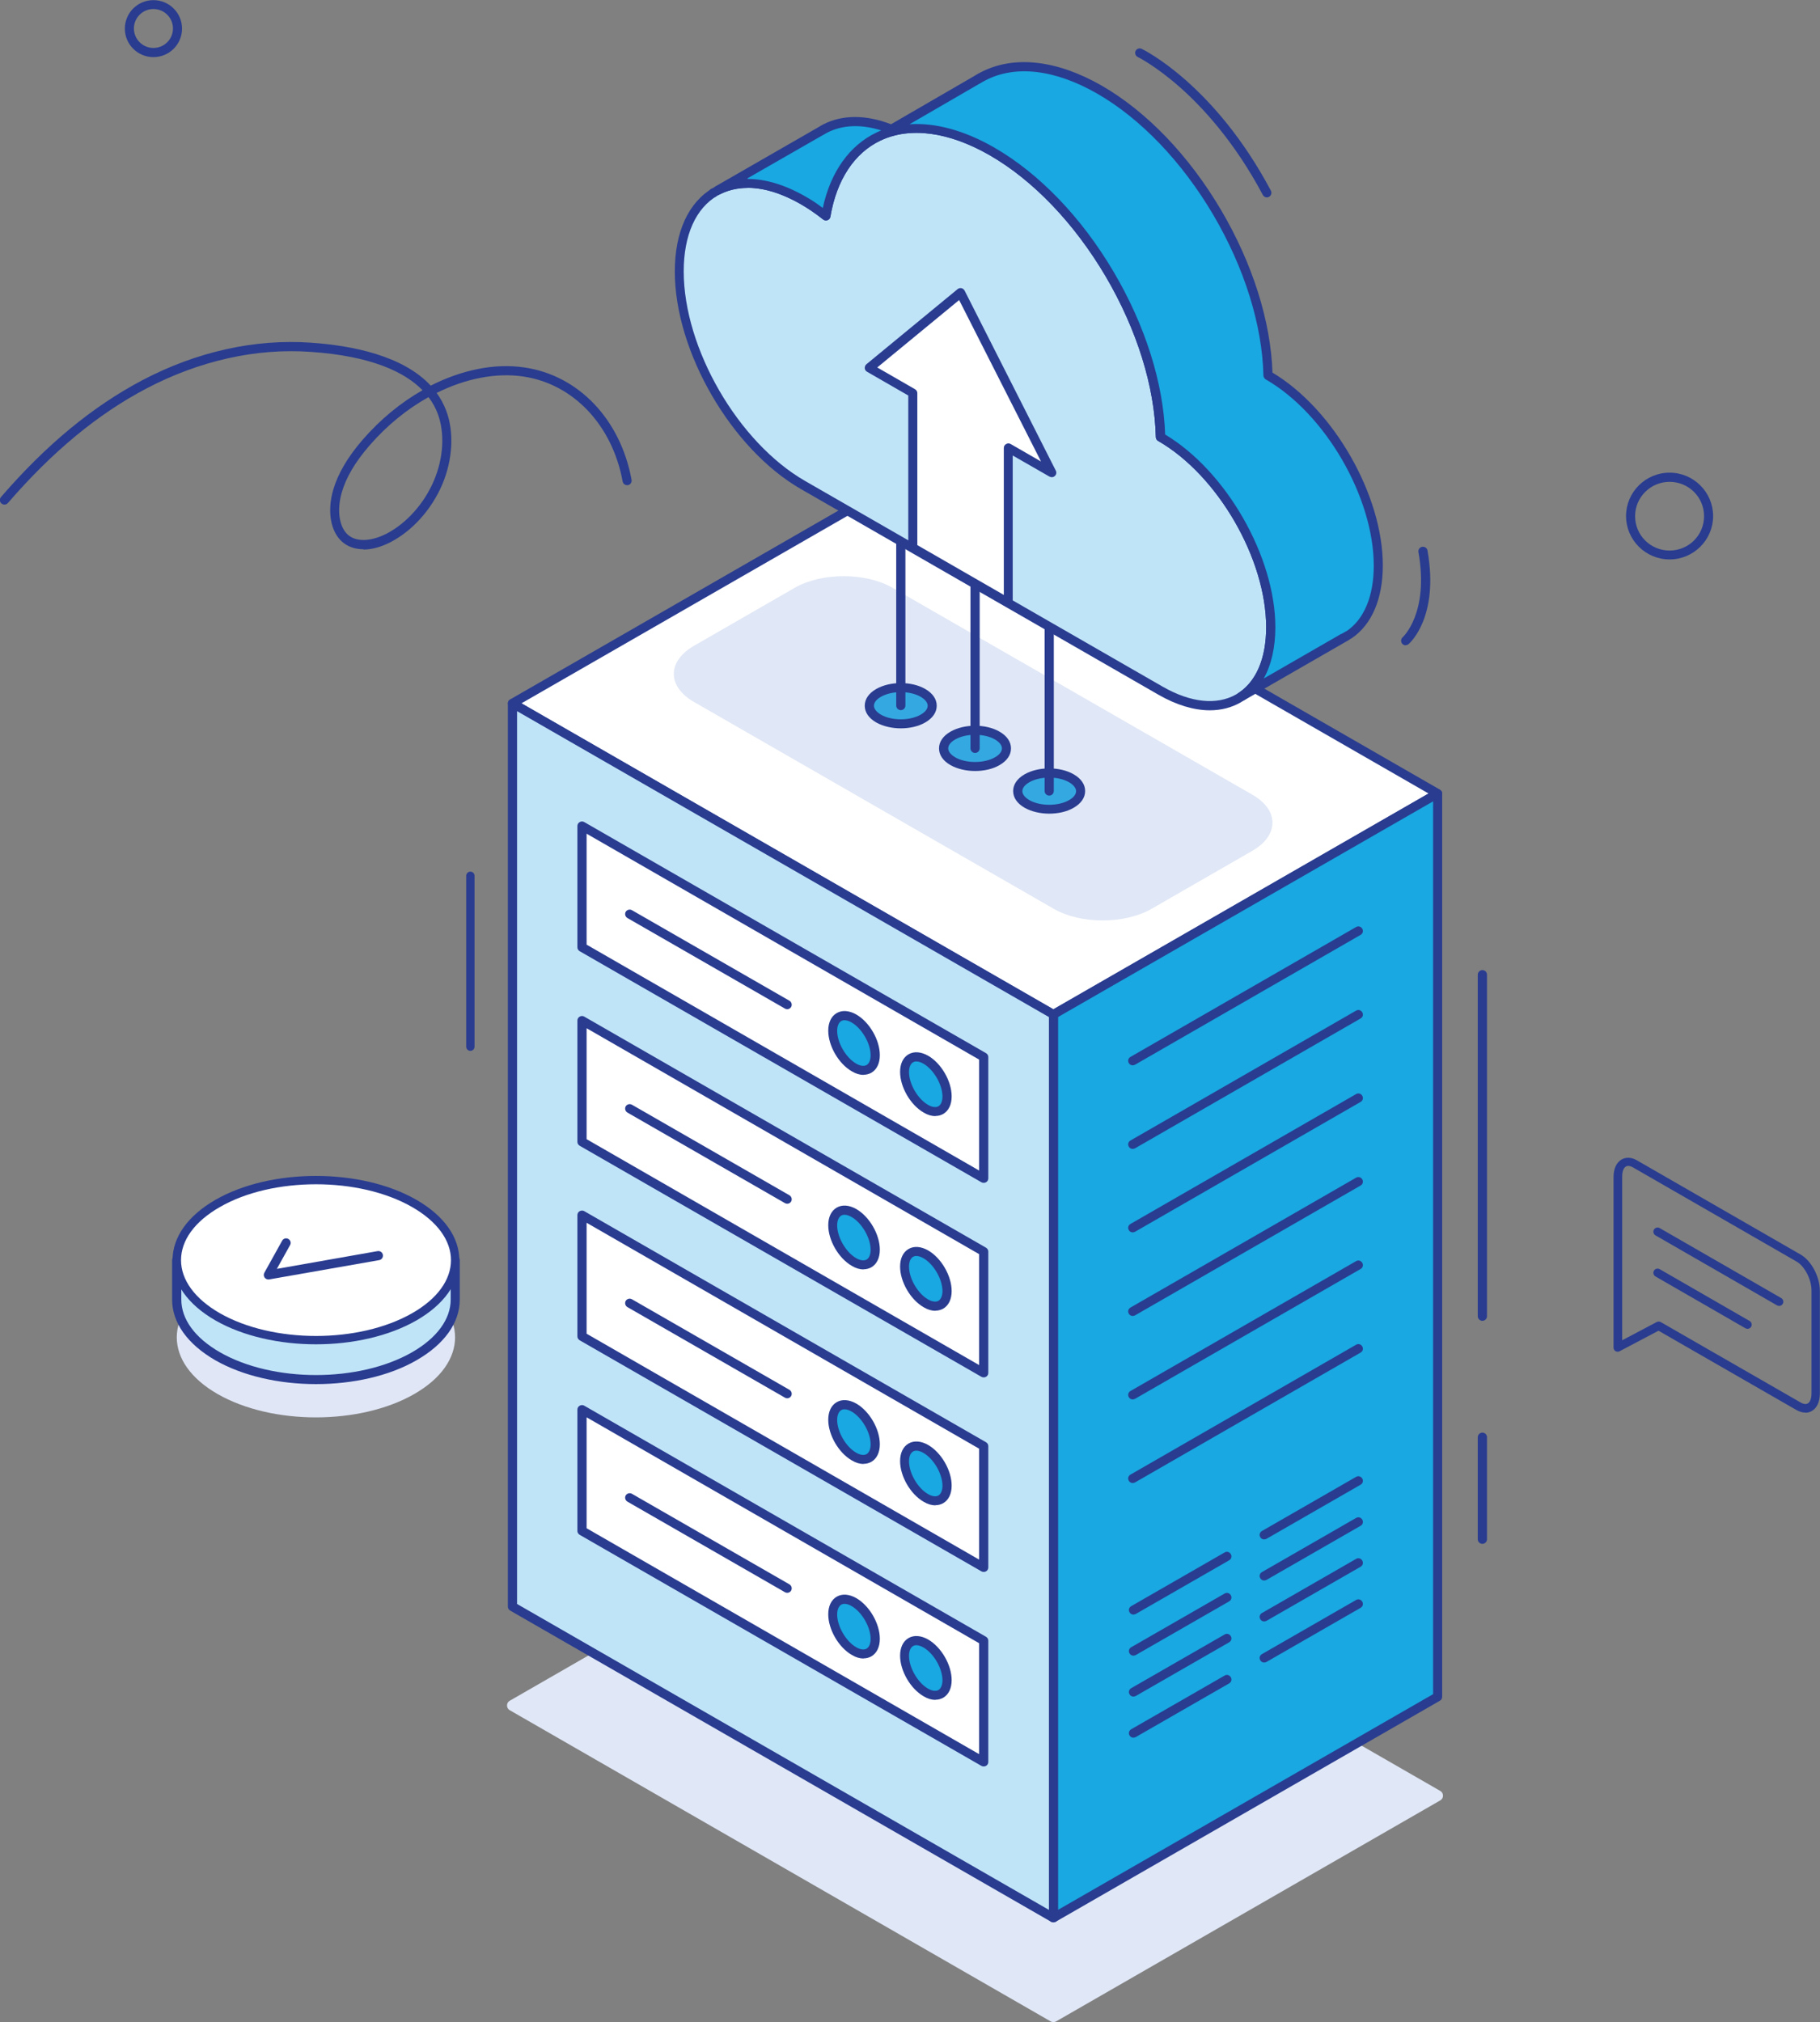 <svg width="451" height="501" viewBox="0 0 451 501" fill="none" xmlns="http://www.w3.org/2000/svg">
<rect x="0" y="0" width="451" height="501" fill="#808080" stroke="none"/>
<path d="M38.022 14.151C34.106 14.151 30.938 10.995 30.938 7.093C30.938 3.192 34.106 0.036 38.022 0.036C41.939 0.036 45.107 3.192 45.107 7.093C45.107 10.995 41.939 14.151 38.022 14.151ZM38.022 2.234C35.352 2.234 33.181 4.398 33.181 7.058C33.181 9.718 35.352 11.881 38.022 11.881C40.693 11.881 42.864 9.718 42.864 7.058C42.864 4.398 40.693 2.234 38.022 2.234Z" fill="#293C90"/>
<path d="M413.725 138.603C407.78 138.603 402.938 133.78 402.938 127.857C402.938 121.934 407.78 117.11 413.725 117.11C419.671 117.11 424.512 121.934 424.512 127.857C424.512 133.78 419.671 138.603 413.725 138.603ZM413.725 119.38C409.026 119.38 405.181 123.175 405.181 127.892C405.181 132.609 408.99 136.404 413.725 136.404C418.46 136.404 422.27 132.609 422.27 127.892C422.27 123.175 418.46 119.38 413.725 119.38Z" fill="#293C90"/>
<g style="mix-blend-mode:multiply">
<path d="M102.675 345.373C89.217 353.105 67.358 353.105 53.901 345.373C40.443 337.641 40.443 325.051 53.901 317.319C67.358 309.587 89.217 309.587 102.675 317.319C116.132 325.051 116.132 337.641 102.675 345.373Z" fill="#E0E6F6"/>
</g>
<path d="M112.786 322V312.212H108.3C106.805 310.687 104.918 309.268 102.675 307.956C89.217 300.224 67.358 300.224 53.901 307.956C51.658 309.268 49.771 310.687 48.276 312.212H43.79V322C43.79 327.072 47.172 332.144 53.901 336.045C67.358 343.777 89.217 343.777 102.675 336.045C109.403 332.179 112.786 327.108 112.786 322Z" fill="#C0E4F7"/>
<path d="M78.288 342.926C69.245 342.926 60.202 340.94 53.331 337.003C46.46 333.031 42.651 327.711 42.651 322.001V312.212C42.651 311.609 43.149 311.077 43.79 311.077H47.813C49.344 309.587 51.195 308.204 53.331 306.998C67.073 299.089 89.467 299.089 103.244 306.998C105.38 308.204 107.232 309.587 108.763 311.077H112.786C113.391 311.077 113.925 311.573 113.925 312.212V322.001C113.925 327.711 110.151 333.031 103.244 337.003C96.373 340.975 87.331 342.926 78.288 342.926ZM44.929 313.311V321.965C44.929 326.859 48.311 331.47 54.47 335.017C67.607 342.571 89.004 342.571 102.141 335.017C108.3 331.47 111.682 326.824 111.682 321.965V313.311H108.335C108.051 313.311 107.73 313.205 107.517 312.992C106.057 311.502 104.241 310.155 102.141 308.949C89.004 301.394 67.607 301.394 54.47 308.949C52.37 310.155 50.554 311.538 49.094 312.992C48.881 313.205 48.596 313.311 48.276 313.311H44.929Z" fill="#293C90"/>
<path d="M102.675 326.221C89.217 333.953 67.358 333.953 53.901 326.221C40.443 318.489 40.443 305.899 53.901 298.167C67.358 290.435 89.217 290.435 102.675 298.167C116.132 305.899 116.132 318.489 102.675 326.221Z" fill="white"/>
<path d="M78.288 333.066C69.281 333.066 60.238 331.08 53.367 327.143C46.531 323.206 42.757 317.886 42.757 312.212C42.757 306.537 46.531 301.217 53.367 297.28C67.109 289.371 89.467 289.371 103.209 297.28C110.044 301.217 113.818 306.537 113.818 312.212C113.818 317.886 110.044 323.206 103.209 327.143C96.338 331.08 87.331 333.066 78.288 333.066ZM78.288 293.415C69.637 293.415 60.985 295.294 54.435 299.089C48.24 302.636 44.858 307.317 44.858 312.212C44.858 317.106 48.276 321.788 54.435 325.334C67.607 332.889 89.004 332.889 102.176 325.334C108.371 321.788 111.753 317.106 111.753 312.212C111.753 307.317 108.335 302.636 102.176 299.089C95.59 295.294 86.939 293.415 78.323 293.415H78.288Z" fill="#293C90"/>
<path d="M66.504 317C66.148 317 65.792 316.823 65.578 316.539C65.329 316.184 65.293 315.723 65.507 315.333L69.921 307.388C70.206 306.856 70.918 306.644 71.452 306.963C71.986 307.247 72.2 307.956 71.879 308.488L68.604 314.375L93.561 309.977C94.166 309.871 94.771 310.261 94.878 310.9C94.985 311.503 94.593 312.105 93.952 312.212L66.646 317C66.646 317 66.504 317 66.468 317H66.504Z" fill="#293C90"/>
<path d="M90.107 136.085C88.043 136.085 86.227 135.482 84.838 134.276C81.919 131.758 81.029 126.722 82.56 121.402C83.735 117.359 86.12 113.28 89.894 108.918C94.273 103.881 99.328 99.732 104.704 96.682C100.361 92.248 92.172 88.205 76.935 87.177C63.442 86.219 49.415 89.376 36.349 96.221C24.245 102.569 12.995 111.861 1.958 124.629C1.566 125.09 0.854 125.161 0.356 124.736C-0.107 124.346 -0.178 123.636 0.249 123.14C11.464 110.159 22.927 100.725 35.281 94.199C48.703 87.141 63.157 83.914 77.077 84.907C87.366 85.616 99.862 88.134 106.733 95.547C114.423 91.645 122.54 89.943 129.946 91.043C143.367 92.993 153.763 103.917 156.504 118.884C156.611 119.487 156.219 120.09 155.614 120.196C155.009 120.302 154.404 119.912 154.297 119.309C151.734 105.3 142.05 95.086 129.625 93.277C122.825 92.284 115.313 93.809 108.193 97.356C109.154 98.668 109.937 100.087 110.543 101.683C112.572 106.967 112.216 113.848 109.581 120.054C106.947 126.225 102.176 131.545 96.729 134.347C94.38 135.553 92.101 136.156 90.036 136.156L90.107 136.085ZM106.199 98.384C100.895 101.328 95.875 105.406 91.567 110.372C88.007 114.486 85.764 118.281 84.696 122.005C83.414 126.403 84.055 130.659 86.263 132.538C88.719 134.631 92.742 133.78 95.733 132.255C100.681 129.701 105.096 124.807 107.517 119.097C109.937 113.422 110.258 107.18 108.442 102.427C107.944 101.115 107.232 99.732 106.164 98.384H106.199Z" fill="#293C90"/>
<g style="mix-blend-mode:multiply">
<path d="M356.905 443.722L222.865 366.617C222.438 366.369 221.94 366.369 221.513 366.617L126.314 421.378C125.887 421.626 125.638 422.052 125.638 422.548C125.638 423.045 125.887 423.47 126.314 423.719L260.354 500.823C260.567 500.929 260.781 501 261.03 501C261.28 501 261.493 500.929 261.707 500.823L356.905 446.062C357.332 445.814 357.582 445.389 357.582 444.892C357.582 444.396 357.332 443.97 356.905 443.722Z" fill="#E0E7F6"/>
</g>
<path d="M261.03 251.351L126.991 174.247L222.189 119.487L356.229 196.591L261.03 251.351Z" fill="white"/>
<path d="M261.03 252.451C260.852 252.451 260.639 252.415 260.461 252.309L126.421 175.205C126.065 174.992 125.851 174.637 125.851 174.247C125.851 173.857 126.065 173.467 126.421 173.289L221.619 118.529C221.975 118.316 222.403 118.316 222.759 118.529L356.798 195.633C357.154 195.846 357.368 196.201 357.368 196.591C357.368 196.981 357.154 197.371 356.798 197.549L261.6 252.309C261.6 252.309 261.244 252.451 261.03 252.451ZM129.233 174.247L261.03 250.039L353.986 196.591L222.189 120.799L129.233 174.247Z" fill="#293C90"/>
<g style="mix-blend-mode:multiply">
<path d="M261.137 225.177L171.991 173.928C165.298 170.097 165.298 163.855 171.991 159.989L196.948 145.625C203.641 141.795 214.499 141.795 221.157 145.625L310.303 196.875C316.996 200.705 316.996 206.947 310.303 210.813L285.346 225.177C278.653 229.007 267.795 229.007 261.137 225.177Z" fill="#E0E7F6"/>
</g>
<path d="M228.74 178.007C225.678 179.744 220.765 179.744 217.703 178.007C214.642 176.269 214.642 173.431 217.703 171.658C220.765 169.92 225.678 169.92 228.74 171.658C231.801 173.396 231.801 176.233 228.74 178.007Z" fill="#34A9E1"/>
<path d="M223.222 180.454C221.05 180.454 218.843 179.957 217.134 179C215.282 177.936 214.286 176.481 214.286 174.85C214.286 173.219 215.282 171.764 217.134 170.7C220.551 168.75 225.892 168.75 229.274 170.7C231.125 171.764 232.122 173.219 232.122 174.85C232.122 176.481 231.125 177.936 229.274 179C227.565 179.993 225.393 180.454 223.186 180.454H223.222ZM223.222 171.481C221.406 171.481 219.626 171.871 218.273 172.651C217.169 173.289 216.564 174.07 216.564 174.85C216.564 175.63 217.205 176.411 218.273 177.049C220.943 178.609 225.5 178.609 228.17 177.049C229.274 176.411 229.879 175.63 229.879 174.85C229.879 174.07 229.238 173.289 228.17 172.651C226.817 171.871 225.037 171.481 223.222 171.481Z" fill="#293C90"/>
<path d="M247.11 188.575C244.048 190.313 239.135 190.313 236.074 188.575C233.012 186.838 233.012 184 236.074 182.227C239.135 180.489 244.048 180.489 247.11 182.227C250.172 183.965 250.172 186.802 247.11 188.575Z" fill="#34A9E1"/>
<path d="M241.628 191.023C239.456 191.023 237.249 190.526 235.54 189.569C233.688 188.505 232.692 187.05 232.692 185.419C232.692 183.788 233.688 182.333 235.54 181.269C238.957 179.319 244.298 179.319 247.68 181.269C249.531 182.333 250.528 183.788 250.528 185.419C250.528 187.05 249.531 188.505 247.68 189.569C245.971 190.562 243.799 191.023 241.592 191.023H241.628ZM241.628 182.05C239.812 182.05 238.032 182.44 236.679 183.22C235.575 183.858 234.97 184.639 234.97 185.419C234.97 186.199 235.611 186.98 236.679 187.618C239.349 189.178 243.906 189.178 246.576 187.618C247.68 186.98 248.285 186.199 248.285 185.419C248.285 184.639 247.644 183.858 246.576 183.22C245.223 182.44 243.443 182.05 241.628 182.05Z" fill="#293C90"/>
<path d="M265.516 199.18C262.454 200.918 257.541 200.918 254.48 199.18C251.418 197.442 251.418 194.605 254.48 192.832C257.541 191.094 262.454 191.094 265.516 192.832C268.578 194.569 268.578 197.407 265.516 199.18Z" fill="#34A9E1"/>
<path d="M259.998 201.592C257.826 201.592 255.619 201.095 253.91 200.138C252.059 199.074 251.062 197.62 251.062 195.988C251.062 194.357 252.059 192.902 253.91 191.838C257.328 189.888 262.668 189.888 266.05 191.838C267.901 192.902 268.898 194.357 268.898 195.988C268.898 197.62 267.901 199.074 266.05 200.138C264.341 201.131 262.17 201.592 259.962 201.592H259.998ZM259.998 192.654C258.182 192.654 256.402 193.044 255.049 193.825C253.946 194.463 253.34 195.243 253.34 196.024C253.34 196.804 253.981 197.584 255.049 198.222C257.719 199.783 262.276 199.783 264.946 198.222C266.05 197.584 266.655 196.804 266.655 196.024C266.655 195.243 266.015 194.463 264.946 193.825C263.594 193.044 261.814 192.654 259.998 192.654Z" fill="#293C90"/>
<path d="M356.229 196.591V420.385L261.03 475.145V251.351L356.229 196.591Z" fill="#19A8E1"/>
<path d="M261.03 476.28C260.852 476.28 260.639 476.245 260.461 476.138C260.105 475.925 259.891 475.571 259.891 475.18V251.387C259.891 250.997 260.105 250.607 260.461 250.429L355.659 195.669C356.015 195.456 356.442 195.456 356.798 195.669C357.154 195.882 357.368 196.236 357.368 196.626V420.42C357.368 420.81 357.154 421.2 356.798 421.378L261.6 476.138C261.6 476.138 261.244 476.28 261.03 476.28ZM262.17 251.99V473.194L355.125 419.746V198.542L262.17 251.99Z" fill="#293C90"/>
<path d="M280.682 367.433C280.291 367.433 279.899 367.22 279.721 366.866C279.401 366.334 279.579 365.66 280.148 365.341L336.043 333.173C336.577 332.853 337.253 333.031 337.574 333.598C337.894 334.13 337.716 334.804 337.146 335.123L281.252 367.291C281.252 367.291 280.896 367.433 280.682 367.433Z" fill="#293C90"/>
<path d="M280.682 346.721C280.291 346.721 279.899 346.508 279.721 346.153C279.401 345.621 279.579 344.947 280.148 344.628L336.043 312.46C336.577 312.141 337.253 312.318 337.574 312.886C337.894 313.418 337.716 314.092 337.146 314.411L281.252 346.579C281.252 346.579 280.896 346.721 280.682 346.721Z" fill="#293C90"/>
<path d="M280.682 326.044C280.291 326.044 279.899 325.831 279.721 325.476C279.401 324.944 279.579 324.27 280.148 323.951L336.043 291.783C336.577 291.464 337.253 291.641 337.574 292.209C337.894 292.741 337.716 293.415 337.146 293.734L281.252 325.902C281.252 325.902 280.896 326.044 280.682 326.044Z" fill="#293C90"/>
<path d="M280.682 305.331C280.291 305.331 279.899 305.119 279.721 304.764C279.401 304.232 279.579 303.558 280.148 303.239L336.043 271.071C336.577 270.752 337.253 270.929 337.574 271.496C337.894 272.028 337.716 272.702 337.146 273.021L281.252 305.19C281.252 305.19 280.896 305.331 280.682 305.331Z" fill="#293C90"/>
<path d="M280.682 284.654C280.291 284.654 279.899 284.442 279.721 284.087C279.401 283.555 279.579 282.881 280.148 282.562L336.043 250.394C336.577 250.075 337.253 250.252 337.574 250.819C337.894 251.351 337.716 252.025 337.146 252.344L281.252 284.513C281.252 284.513 280.896 284.654 280.682 284.654Z" fill="#293C90"/>
<path d="M280.682 263.942C280.291 263.942 279.899 263.729 279.721 263.375C279.401 262.843 279.579 262.169 280.148 261.849L336.043 229.681C336.577 229.362 337.253 229.539 337.574 230.107C337.894 230.639 337.716 231.313 337.146 231.632L281.252 263.8C281.252 263.8 280.896 263.942 280.682 263.942Z" fill="#293C90"/>
<path d="M280.86 400.027C280.469 400.027 280.077 399.814 279.899 399.459C279.579 398.927 279.757 398.254 280.326 397.934L303.467 384.634C304.001 384.315 304.678 384.493 304.998 385.06C305.319 385.592 305.141 386.266 304.571 386.585L281.43 399.885C281.43 399.885 281.074 400.027 280.86 400.027Z" fill="#293C90"/>
<path d="M280.86 410.206C280.469 410.206 280.077 409.993 279.899 409.638C279.579 409.106 279.757 408.433 280.326 408.113L303.467 394.813C304.001 394.494 304.678 394.672 304.998 395.239C305.319 395.771 305.141 396.445 304.571 396.764L281.43 410.064C281.43 410.064 281.074 410.206 280.86 410.206Z" fill="#293C90"/>
<path d="M280.86 420.349C280.469 420.349 280.077 420.136 279.899 419.782C279.579 419.25 279.757 418.576 280.326 418.257L303.467 404.957C304.001 404.638 304.678 404.815 304.998 405.382C305.319 405.914 305.141 406.588 304.571 406.907L281.43 420.207C281.43 420.207 281.074 420.349 280.86 420.349Z" fill="#293C90"/>
<path d="M280.86 430.528C280.469 430.528 280.077 430.315 279.899 429.961C279.579 429.429 279.757 428.755 280.326 428.436L303.467 415.136C304.001 414.816 304.678 414.994 304.998 415.561C305.319 416.093 305.141 416.767 304.571 417.086L281.43 430.386C281.43 430.386 281.074 430.528 280.86 430.528Z" fill="#293C90"/>
<path d="M313.258 381.407C312.866 381.407 312.474 381.194 312.296 380.84C311.976 380.308 312.154 379.634 312.724 379.314L336.043 365.908C336.577 365.589 337.253 365.766 337.574 366.334C337.894 366.866 337.716 367.54 337.146 367.859L313.827 381.265C313.827 381.265 313.471 381.407 313.258 381.407Z" fill="#293C90"/>
<path d="M313.258 391.586C312.866 391.586 312.474 391.373 312.296 391.018C311.976 390.486 312.154 389.813 312.724 389.493L336.043 376.087C336.577 375.768 337.253 375.945 337.574 376.513C337.894 377.045 337.716 377.719 337.146 378.038L313.827 391.444C313.827 391.444 313.471 391.586 313.258 391.586Z" fill="#293C90"/>
<path d="M313.258 401.729C312.866 401.729 312.474 401.516 312.296 401.162C311.976 400.63 312.154 399.956 312.724 399.637L336.043 386.23C336.577 385.911 337.253 386.089 337.574 386.656C337.894 387.188 337.716 387.862 337.146 388.181L313.827 401.587C313.827 401.587 313.471 401.729 313.258 401.729Z" fill="#293C90"/>
<path d="M313.258 411.908C312.866 411.908 312.474 411.695 312.296 411.341C311.976 410.809 312.154 410.135 312.724 409.816L336.043 396.409C336.577 396.09 337.253 396.267 337.574 396.835C337.894 397.367 337.716 398.041 337.146 398.36L313.827 411.766C313.827 411.766 313.471 411.908 313.258 411.908Z" fill="#293C90"/>
<path d="M126.991 174.247V398.041L261.03 475.145V251.351L126.991 174.247Z" fill="#C0E4F7"/>
<path d="M261.03 476.28C260.852 476.28 260.639 476.244 260.461 476.138L126.421 399.034C126.065 398.821 125.851 398.466 125.851 398.076V174.282C125.851 173.892 126.065 173.502 126.421 173.325C126.777 173.112 127.204 173.112 127.56 173.325L261.6 250.429C261.956 250.642 262.17 250.997 262.17 251.387V475.18C262.17 475.571 261.956 475.961 261.6 476.138C261.422 476.244 261.244 476.28 261.03 476.28ZM128.13 397.402L259.927 473.194V251.99L128.13 176.198V397.402Z" fill="#293C90"/>
<path d="M243.764 291.925L144.257 234.682V204.606L243.764 261.849V291.925Z" fill="white"/>
<path d="M243.764 293.06C243.586 293.06 243.372 293.024 243.194 292.918L143.652 235.675C143.296 235.462 143.082 235.108 143.082 234.717V204.642C143.082 204.252 143.296 203.862 143.652 203.684C144.008 203.471 144.435 203.471 144.791 203.684L244.333 260.927C244.689 261.14 244.903 261.495 244.903 261.885V291.96C244.903 292.351 244.689 292.741 244.333 292.918C244.155 293.024 243.977 293.06 243.764 293.06ZM145.361 234.044L242.624 290.01V262.523L145.361 206.557V234.044Z" fill="#293C90"/>
<path d="M195.096 250.039C194.918 250.039 194.705 250.004 194.527 249.897L155.472 227.447C154.938 227.128 154.76 226.454 155.045 225.922C155.365 225.39 156.041 225.212 156.575 225.496L195.63 247.946C196.164 248.266 196.342 248.94 196.058 249.472C195.844 249.826 195.488 250.039 195.096 250.039Z" fill="#293C90"/>
<path d="M243.764 340.159L144.257 282.881V252.805L243.764 310.048V340.159Z" fill="white"/>
<path d="M243.764 341.259C243.586 341.259 243.372 341.223 243.194 341.117L143.652 283.874C143.296 283.661 143.082 283.307 143.082 282.916V252.841C143.082 252.451 143.296 252.061 143.652 251.883C144.008 251.67 144.435 251.67 144.791 251.883L244.333 309.126C244.689 309.339 244.903 309.694 244.903 310.084V340.159C244.903 340.55 244.689 340.94 244.333 341.117C244.155 341.223 243.977 341.259 243.764 341.259ZM145.361 282.243L242.624 338.209V310.722L145.361 254.756V282.243Z" fill="#293C90"/>
<path d="M195.096 298.238C194.918 298.238 194.705 298.203 194.527 298.096L155.472 275.646C154.938 275.327 154.76 274.653 155.045 274.121C155.365 273.589 156.041 273.411 156.575 273.695L195.63 296.145C196.164 296.465 196.342 297.139 196.058 297.671C195.844 298.025 195.488 298.238 195.096 298.238Z" fill="#293C90"/>
<path d="M243.764 388.358L144.257 331.115V301.004L243.764 358.247V388.358Z" fill="white"/>
<path d="M243.764 389.458C243.586 389.458 243.372 389.422 243.194 389.316L143.652 332.073C143.296 331.86 143.082 331.506 143.082 331.115V301.04C143.082 300.65 143.296 300.26 143.652 300.082C144.008 299.905 144.435 299.869 144.791 300.082L244.333 357.325C244.689 357.538 244.903 357.893 244.903 358.283V388.358C244.903 388.749 244.689 389.139 244.333 389.316C244.155 389.422 243.977 389.458 243.764 389.458ZM145.361 330.442L242.624 386.408V358.921L145.361 302.955V330.442Z" fill="#293C90"/>
<path d="M195.096 346.437C194.918 346.437 194.705 346.401 194.527 346.295L155.472 323.845C154.938 323.526 154.76 322.852 155.045 322.32C155.365 321.788 156.041 321.61 156.575 321.894L195.63 344.344C196.164 344.664 196.342 345.337 196.058 345.869C195.844 346.224 195.488 346.437 195.096 346.437Z" fill="#293C90"/>
<path d="M243.764 436.557L144.257 379.314V349.203L243.764 406.482V436.557Z" fill="white"/>
<path d="M243.764 437.657C243.586 437.657 243.372 437.621 243.194 437.515L143.652 380.272C143.296 380.059 143.082 379.705 143.082 379.314V349.239C143.082 348.849 143.296 348.459 143.652 348.281C144.008 348.068 144.435 348.068 144.791 348.281L244.333 405.524C244.689 405.737 244.903 406.092 244.903 406.482V436.557C244.903 436.947 244.689 437.338 244.333 437.515C244.155 437.621 243.977 437.657 243.764 437.657ZM145.361 378.641L242.624 434.607V407.12L145.361 351.154V378.641Z" fill="#293C90"/>
<path d="M195.096 394.636C194.918 394.636 194.705 394.6 194.527 394.494L155.472 372.044C154.938 371.725 154.76 371.051 155.045 370.519C155.365 369.987 156.041 369.809 156.575 370.093L195.63 392.543C196.164 392.863 196.342 393.536 196.058 394.068C195.844 394.423 195.488 394.636 195.096 394.636Z" fill="#293C90"/>
<path d="M216.884 261.424C216.884 264.758 214.535 266.141 211.615 264.438C208.696 262.771 206.346 258.693 206.346 255.359C206.346 252.025 208.696 250.642 211.615 252.344C214.535 254.011 216.884 258.09 216.884 261.424Z" fill="#19A8E1"/>
<path d="M214.001 266.318C213.075 266.318 212.078 266.034 211.081 265.431C207.806 263.552 205.243 259.118 205.243 255.359C205.243 253.337 205.99 251.777 207.343 250.997C208.696 250.216 210.441 250.358 212.185 251.351C215.46 253.231 218.024 257.664 218.024 261.424C218.024 263.445 217.276 265.006 215.923 265.786C215.354 266.105 214.677 266.283 214.001 266.283V266.318ZM209.266 252.77C208.945 252.77 208.696 252.841 208.447 252.983C207.842 253.337 207.45 254.224 207.45 255.394C207.45 258.338 209.622 262.062 212.149 263.516C213.182 264.119 214.108 264.226 214.748 263.871C215.354 263.516 215.745 262.63 215.745 261.459C215.745 258.515 213.573 254.791 211.046 253.337C210.405 252.947 209.764 252.77 209.266 252.77Z" fill="#293C90"/>
<path d="M234.685 271.673C234.685 275.007 232.336 276.391 229.416 274.688C226.497 273.021 224.147 268.943 224.147 265.609C224.147 262.275 226.497 260.892 229.416 262.594C232.336 264.261 234.685 268.34 234.685 271.673Z" fill="#19A8E1"/>
<path d="M231.801 276.532C230.876 276.532 229.879 276.249 228.882 275.646C225.607 273.766 223.044 269.333 223.044 265.573C223.044 263.552 223.791 261.991 225.144 261.211C226.497 260.431 228.241 260.572 229.986 261.566C233.261 263.445 235.824 267.879 235.824 271.638C235.824 273.66 235.077 275.22 233.724 276C233.154 276.32 232.478 276.497 231.801 276.497V276.532ZM227.066 262.984C226.746 262.984 226.497 263.055 226.248 263.197C225.642 263.552 225.251 264.438 225.251 265.609C225.251 268.552 227.422 272.276 229.95 273.731C230.983 274.333 231.908 274.44 232.549 274.085C233.154 273.731 233.546 272.844 233.546 271.673C233.546 268.73 231.374 265.006 228.847 263.552C228.206 263.162 227.565 262.984 227.066 262.984Z" fill="#293C90"/>
<path d="M216.884 309.658C216.884 312.992 214.535 314.375 211.615 312.673C208.696 311.006 206.346 306.927 206.346 303.593C206.346 300.26 208.696 298.876 211.615 300.579C214.535 302.246 216.884 306.324 216.884 309.658Z" fill="#19A8E1"/>
<path d="M214.001 314.517C213.075 314.517 212.078 314.233 211.081 313.63C207.806 311.751 205.243 307.317 205.243 303.558C205.243 301.536 205.99 299.976 207.343 299.196C208.696 298.415 210.441 298.557 212.185 299.55C215.46 301.43 218.024 305.863 218.024 309.623C218.024 311.644 217.276 313.205 215.923 313.985C215.354 314.304 214.677 314.482 214.001 314.482V314.517ZM209.266 300.969C208.945 300.969 208.696 301.04 208.447 301.182C207.842 301.536 207.45 302.423 207.45 303.593C207.45 306.537 209.622 310.261 212.149 311.715C213.182 312.318 214.108 312.425 214.748 312.07C215.354 311.715 215.745 310.829 215.745 309.658C215.745 306.715 213.573 302.991 211.046 301.536C210.405 301.146 209.764 300.969 209.266 300.969Z" fill="#293C90"/>
<path d="M234.685 319.873C234.685 323.206 232.336 324.59 229.416 322.887C226.497 321.22 224.147 317.142 224.147 313.808C224.147 310.474 226.497 309.091 229.416 310.793C232.336 312.46 234.685 316.539 234.685 319.873Z" fill="#19A8E1"/>
<path d="M231.801 324.767C230.876 324.767 229.879 324.483 228.882 323.88C225.607 322.001 223.044 317.567 223.044 313.808C223.044 311.786 223.791 310.226 225.144 309.445C226.497 308.665 228.241 308.807 229.986 309.8C233.261 311.68 235.824 316.113 235.824 319.873C235.824 321.894 235.077 323.455 233.724 324.235C233.154 324.554 232.478 324.731 231.801 324.731V324.767ZM227.066 311.183C226.746 311.183 226.497 311.254 226.248 311.396C225.642 311.751 225.251 312.637 225.251 313.808C225.251 316.751 227.422 320.475 229.95 321.93C230.983 322.533 231.944 322.639 232.549 322.284C233.154 321.93 233.546 321.043 233.546 319.873C233.546 316.929 231.374 313.205 228.847 311.751C228.206 311.361 227.565 311.183 227.066 311.183Z" fill="#293C90"/>
<path d="M216.884 357.857C216.884 361.191 214.535 362.574 211.615 360.872C208.696 359.205 206.346 355.126 206.346 351.792C206.346 348.459 208.696 347.075 211.615 348.778C214.535 350.445 216.884 354.523 216.884 357.857Z" fill="#19A8E1"/>
<path d="M214.001 362.716C213.075 362.716 212.078 362.432 211.081 361.829C207.806 359.95 205.243 355.516 205.243 351.757C205.243 349.735 205.99 348.175 207.343 347.395C208.696 346.614 210.441 346.756 212.185 347.749C215.46 349.629 218.024 354.062 218.024 357.822C218.024 359.843 217.276 361.404 215.923 362.184C215.354 362.503 214.677 362.681 214.001 362.681V362.716ZM209.266 349.168C208.945 349.168 208.696 349.239 208.447 349.381C207.842 349.735 207.45 350.622 207.45 351.792C207.45 354.736 209.622 358.46 212.149 359.914C213.182 360.517 214.143 360.624 214.748 360.269C215.354 359.914 215.745 359.028 215.745 357.857C215.745 354.914 213.573 351.19 211.046 349.735C210.405 349.345 209.764 349.168 209.266 349.168Z" fill="#293C90"/>
<path d="M234.685 368.072C234.685 371.406 232.336 372.789 229.416 371.086C226.497 369.419 224.147 365.341 224.147 362.007C224.147 358.673 226.497 357.29 229.416 358.992C232.336 360.659 234.685 364.738 234.685 368.072Z" fill="#19A8E1"/>
<path d="M231.801 372.966C230.876 372.966 229.879 372.682 228.882 372.079C225.607 370.2 223.044 365.766 223.044 362.007C223.044 359.985 223.791 358.425 225.144 357.644C226.497 356.864 228.241 357.006 229.986 357.999C233.261 359.879 235.824 364.312 235.824 368.072C235.824 370.093 235.077 371.654 233.724 372.434C233.154 372.753 232.478 372.931 231.801 372.931V372.966ZM227.066 359.418C226.746 359.418 226.497 359.489 226.248 359.631C225.642 359.985 225.251 360.872 225.251 362.042C225.251 364.986 227.422 368.71 229.95 370.164C230.983 370.767 231.944 370.873 232.549 370.519C233.154 370.164 233.546 369.277 233.546 368.107C233.546 365.163 231.374 361.439 228.847 359.985C228.206 359.595 227.565 359.418 227.066 359.418Z" fill="#293C90"/>
<path d="M216.884 406.056C216.884 409.39 214.535 410.773 211.615 409.071C208.696 407.404 206.346 403.325 206.346 399.991C206.346 396.658 208.696 395.274 211.615 396.977C214.535 398.644 216.884 402.722 216.884 406.056Z" fill="#19A8E1"/>
<path d="M214.001 410.915C213.075 410.915 212.078 410.631 211.081 410.028C207.806 408.149 205.243 403.715 205.243 399.956C205.243 397.934 205.99 396.374 207.343 395.594C208.696 394.813 210.441 394.955 212.185 395.948C215.46 397.828 218.024 402.261 218.024 406.021C218.024 408.042 217.276 409.603 215.923 410.383C215.354 410.702 214.677 410.88 214.001 410.88V410.915ZM209.266 397.367C208.945 397.367 208.696 397.438 208.447 397.58C207.842 397.934 207.45 398.821 207.45 399.991C207.45 402.935 209.622 406.659 212.149 408.113C213.182 408.716 214.108 408.823 214.748 408.468C215.354 408.113 215.745 407.227 215.745 406.056C215.745 403.112 213.573 399.388 211.046 397.934C210.405 397.544 209.764 397.367 209.266 397.367Z" fill="#293C90"/>
<path d="M234.685 416.271C234.685 419.604 232.336 420.988 229.416 419.285C226.497 417.618 224.147 413.54 224.147 410.206C224.147 406.872 226.497 405.489 229.416 407.191C232.336 408.858 234.685 412.937 234.685 416.271Z" fill="#19A8E1"/>
<path d="M231.801 421.165C230.876 421.165 229.879 420.881 228.882 420.278C225.607 418.399 223.044 413.965 223.044 410.206C223.044 408.184 223.791 406.624 225.144 405.843C226.497 405.063 228.241 405.205 229.986 406.198C233.261 408.078 235.824 412.511 235.824 416.271C235.824 418.292 235.077 419.853 233.724 420.633C233.154 420.952 232.478 421.13 231.801 421.13V421.165ZM227.066 407.617C226.746 407.617 226.497 407.688 226.248 407.83C225.642 408.184 225.251 409.071 225.251 410.241C225.251 413.185 227.422 416.909 229.95 418.363C230.983 418.966 231.944 419.072 232.549 418.718C233.154 418.363 233.546 417.476 233.546 416.306C233.546 413.362 231.374 409.638 228.847 408.184C228.206 407.794 227.565 407.617 227.066 407.617Z" fill="#293C90"/>
<path d="M367.336 382.506C366.731 382.506 366.197 382.01 366.197 381.372V356.084C366.197 355.481 366.696 354.949 367.336 354.949C367.977 354.949 368.476 355.446 368.476 356.084V381.372C368.476 381.974 367.977 382.506 367.336 382.506Z" fill="#293C90"/>
<path d="M367.336 327.25C366.731 327.25 366.197 326.753 366.197 326.115V241.491C366.197 240.889 366.696 240.357 367.336 240.357C367.977 240.357 368.476 240.853 368.476 241.491V326.115C368.476 326.718 367.977 327.25 367.336 327.25Z" fill="#293C90"/>
<path d="M223.221 175.949C222.616 175.949 222.082 175.453 222.082 174.815V134.064C222.082 133.461 222.581 132.929 223.221 132.929C223.862 132.929 224.361 133.425 224.361 134.064V174.815C224.361 175.417 223.862 175.949 223.221 175.949Z" fill="#293C90"/>
<path d="M241.627 186.554C241.022 186.554 240.488 186.057 240.488 185.419V144.668C240.488 144.065 240.987 143.533 241.627 143.533C242.268 143.533 242.767 144.03 242.767 144.668V185.419C242.767 186.022 242.268 186.554 241.627 186.554Z" fill="#293C90"/>
<path d="M259.998 197.123C259.393 197.123 258.859 196.626 258.859 195.988V155.237C258.859 154.634 259.357 154.102 259.998 154.102C260.639 154.102 261.137 154.599 261.137 155.237V195.988C261.137 196.591 260.639 197.123 259.998 197.123Z" fill="#293C90"/>
<path d="M287.589 108.315C286.984 82.034 268.542 50.575 245.828 37.524C225.251 25.678 208.126 32.984 204.673 53.554C202.822 52.1 200.935 50.788 198.977 49.653C182.031 39.9 168.324 47.809 168.324 67.28C168.324 86.751 182.031 110.443 198.977 120.161L287.589 171.126C302.684 179.815 314.895 172.757 314.895 155.414C314.895 138.071 302.684 116.969 287.589 108.315Z" fill="#C0E4F7"/>
<path d="M299.8 175.985C295.849 175.985 291.505 174.673 287.055 172.119L198.443 121.154C181.247 111.258 167.22 87.106 167.22 67.28C167.22 57.456 170.602 50.079 176.762 46.532C182.921 42.985 191.002 43.766 199.546 48.66C201.006 49.476 202.466 50.433 203.89 51.533C205.812 42.595 210.512 35.998 217.24 32.806C225.286 29.012 235.611 30.359 246.362 36.531C257.506 42.95 268.008 53.874 275.947 67.351C283.744 80.58 288.265 94.873 288.693 107.641C303.823 116.649 316.035 137.929 316.035 155.414C316.035 164.21 313.009 170.807 307.49 173.999C305.212 175.311 302.613 175.985 299.8 175.985ZM185.27 46.568C182.565 46.568 180.037 47.206 177.83 48.447C172.418 51.568 169.428 58.236 169.428 67.245C169.428 86.326 182.921 109.627 199.511 119.168L288.123 170.133C295.065 174.105 301.509 174.779 306.315 172.048C311.122 169.282 313.756 163.394 313.756 155.414C313.756 138.461 301.758 117.749 287.019 109.272C287.019 109.272 287.019 109.272 286.984 109.272C286.628 109.06 286.414 108.705 286.414 108.315C286.129 95.76 281.715 81.644 273.989 68.486C266.228 55.328 256.01 44.652 245.223 38.446C235.148 32.665 225.536 31.352 218.202 34.828C211.722 37.878 207.308 44.581 205.777 53.696C205.706 54.087 205.456 54.406 205.065 54.547C204.709 54.689 204.281 54.618 203.961 54.37C202.11 52.916 200.259 51.639 198.407 50.575C193.743 47.915 189.293 46.532 185.27 46.532V46.568Z" fill="#293C90"/>
<path d="M176.762 48.908C176.37 48.908 175.978 48.696 175.765 48.341C175.48 47.809 175.658 47.135 176.192 46.816C176.726 46.497 177.402 46.674 177.723 47.206C178.043 47.738 177.865 48.412 177.331 48.731C177.331 48.731 177.331 48.731 177.296 48.731C177.118 48.837 176.94 48.873 176.762 48.873V48.908Z" fill="#293C90"/>
<path d="M341.525 140.093C341.525 122.75 329.314 101.647 314.219 92.993C313.614 66.713 295.172 35.254 272.458 22.202C261.279 15.783 251.133 15.002 243.621 18.904C243.123 19.188 242.624 19.471 242.126 19.755L220.943 32.026C214.677 29.544 209.052 29.579 204.637 31.814C204.21 32.026 203.783 32.275 203.356 32.558L177.901 47.206C183.383 44.333 190.86 44.936 199.048 49.653C201.006 50.788 202.893 52.065 204.744 53.555C208.198 32.984 225.286 25.678 245.9 37.524C268.613 50.575 287.055 82.034 287.66 108.315C302.755 117.004 314.967 138.071 314.967 155.414C314.967 163.643 312.19 169.566 307.704 172.58L332.945 158.074C333.373 157.862 333.8 157.613 334.227 157.33L334.334 157.259C338.855 154.244 341.632 148.357 341.632 140.093H341.525Z" fill="#19A8E1"/>
<path d="M307.633 173.68C307.633 173.68 307.277 173.644 307.099 173.538C306.743 173.36 306.529 173.041 306.493 172.651C306.458 172.225 306.636 171.835 306.992 171.623C311.371 168.714 313.756 162.933 313.756 155.414C313.756 138.461 301.758 117.749 287.019 109.272C286.663 109.06 286.45 108.705 286.414 108.315C286.129 95.76 281.715 81.644 273.989 68.486C266.228 55.328 256.01 44.652 245.223 38.446C235.148 32.665 225.536 31.352 218.202 34.828C211.722 37.878 207.308 44.581 205.777 53.696C205.706 54.087 205.456 54.406 205.065 54.548C204.709 54.689 204.281 54.618 203.961 54.37C202.11 52.916 200.258 51.639 198.407 50.575C190.86 46.213 183.739 45.362 178.364 48.164C177.83 48.447 177.153 48.234 176.868 47.703C176.583 47.17 176.761 46.497 177.296 46.178L202.715 31.565C203.142 31.282 203.605 31.033 204.068 30.785C208.767 28.409 214.535 28.373 220.801 30.785L241.485 18.797C241.983 18.478 242.517 18.159 243.052 17.911C251.204 13.655 261.849 14.825 272.992 21.209C284.136 27.628 294.638 38.552 302.577 52.029C310.374 65.258 314.895 79.552 315.323 92.319C330.453 101.363 342.665 122.643 342.665 140.093C342.665 148.357 339.923 154.776 334.975 158.11C334.939 158.145 334.868 158.181 334.832 158.216H334.761C334.334 158.535 333.907 158.784 333.444 159.032L308.238 173.538C308.238 173.538 307.882 173.68 307.668 173.68H307.633ZM288.693 107.641C303.823 116.649 316.035 137.929 316.035 155.414C316.035 160.415 315.038 164.742 313.151 168.111L332.305 157.081C332.305 157.081 332.34 157.081 332.376 157.081C332.767 156.868 333.159 156.656 333.551 156.407C333.551 156.407 333.586 156.407 333.622 156.407C338.001 153.499 340.422 147.718 340.422 140.164C340.422 123.211 328.424 102.498 313.685 94.022C313.329 93.809 313.115 93.454 313.08 93.064C312.795 80.509 308.38 66.393 300.655 53.235C292.894 40.077 282.676 29.402 271.889 23.195C261.458 17.201 251.596 16.031 244.155 19.932C243.657 20.18 243.194 20.464 242.731 20.748C242.731 20.748 242.731 20.748 242.695 20.748L225.393 30.785C231.801 30.359 238.993 32.31 246.398 36.566C257.541 42.986 268.044 53.909 275.983 67.386C283.78 80.615 288.301 94.909 288.728 107.676L288.693 107.641ZM185.27 44.333C189.685 44.333 194.527 45.787 199.546 48.66C201.006 49.476 202.466 50.434 203.89 51.533C205.812 42.595 210.512 35.999 217.24 32.807C217.596 32.629 217.988 32.487 218.38 32.31C213.395 30.75 208.838 30.927 205.1 32.807C204.709 33.019 204.317 33.232 203.925 33.48C203.925 33.48 203.925 33.48 203.89 33.48L185.092 44.262C185.092 44.262 185.235 44.262 185.306 44.262L185.27 44.333Z" fill="#293C90"/>
<path d="M238.032 72.529L215.425 91.149L226.176 97.356V135.731L249.887 149.35V110.975L260.639 117.146L238.032 72.529Z" fill="white"/>
<path d="M249.887 150.449C249.709 150.449 249.495 150.414 249.317 150.307L225.642 136.688C225.286 136.475 225.073 136.121 225.073 135.73V97.994L214.855 92.107C214.535 91.929 214.321 91.61 214.286 91.22C214.286 90.865 214.392 90.511 214.677 90.262L237.284 71.642C237.533 71.43 237.889 71.323 238.245 71.394C238.566 71.465 238.851 71.678 239.029 71.997L261.636 116.614C261.849 117.04 261.778 117.607 261.386 117.926C261.03 118.281 260.496 118.316 260.033 118.068L250.955 112.855V149.279C250.955 149.669 250.741 150.059 250.385 150.236C250.207 150.343 250.029 150.378 249.816 150.378L249.887 150.449ZM227.316 135.057L248.748 147.399V110.975C248.748 110.585 248.961 110.195 249.317 110.017C249.673 109.804 250.101 109.804 250.457 110.017L257.969 114.344L237.676 74.338L217.383 91.043L226.746 96.434C227.102 96.646 227.316 97.001 227.316 97.391V135.128V135.057Z" fill="#293C90"/>
<path d="M313.934 48.908C313.543 48.908 313.151 48.696 312.937 48.306C305.853 34.97 297.807 26.387 292.288 21.528C286.307 16.279 281.964 14.116 281.928 14.116C281.359 13.832 281.145 13.158 281.394 12.626C281.679 12.059 282.356 11.846 282.89 12.094C283.637 12.449 301.011 21.067 314.931 47.242C315.216 47.773 315.002 48.483 314.468 48.767C314.29 48.873 314.112 48.908 313.934 48.908Z" fill="#293C90"/>
<path d="M348.325 159.883C348.005 159.883 347.684 159.741 347.471 159.493C347.079 159.032 347.115 158.323 347.578 157.897C347.684 157.791 354.164 151.868 351.494 136.794C351.387 136.191 351.779 135.589 352.419 135.482C353.025 135.376 353.63 135.766 353.737 136.404C356.656 152.861 349.358 159.316 349.073 159.564C348.859 159.741 348.61 159.848 348.325 159.848V159.883Z" fill="#293C90"/>
<path d="M447.369 349.984C446.657 349.984 445.909 349.771 445.161 349.345L410.984 329.697L401.371 334.768C401.051 334.946 400.659 334.946 400.339 334.768C400.019 334.591 399.841 334.236 399.841 333.882V291.606C399.841 289.584 400.553 288.024 401.834 287.279C402.938 286.64 404.291 286.711 405.644 287.492L446.194 310.829C448.864 312.354 450.964 316.326 450.964 319.802V345.267C450.964 347.288 450.252 348.849 448.971 349.593C448.472 349.877 447.938 350.019 447.369 350.019V349.984ZM411.019 327.427C411.197 327.427 411.375 327.462 411.553 327.569L446.229 347.501C446.728 347.785 447.404 348.033 447.974 347.714C448.579 347.359 448.899 346.437 448.899 345.196V319.731C448.899 317 447.191 313.701 445.197 312.566L404.647 289.229C404.148 288.946 403.472 288.697 402.902 289.017C402.297 289.371 401.977 290.293 401.977 291.535V332.073L410.557 327.533C410.557 327.533 410.877 327.427 411.055 327.427H411.019Z" fill="#293C90"/>
<path d="M440.889 323.561C440.889 323.561 440.533 323.526 440.355 323.419L410.236 306.076C409.738 305.792 409.56 305.154 409.845 304.657C410.129 304.161 410.77 303.984 411.269 304.267L441.388 321.61C441.886 321.894 442.064 322.533 441.779 323.029C441.601 323.348 441.245 323.561 440.854 323.561H440.889Z" fill="#293C90"/>
<path d="M433.057 329.236C433.057 329.236 432.701 329.2 432.523 329.094L410.236 316.255C409.738 315.971 409.56 315.333 409.845 314.836C410.129 314.34 410.77 314.162 411.269 314.446L433.555 327.285C434.054 327.569 434.232 328.207 433.947 328.704C433.769 329.023 433.413 329.236 433.021 329.236H433.057Z" fill="#293C90"/>
<path d="M116.559 260.36C115.99 260.36 115.527 259.899 115.527 259.331V216.984C115.527 216.417 115.99 215.956 116.559 215.956C117.129 215.956 117.592 216.417 117.592 216.984V259.331C117.592 259.899 117.129 260.36 116.559 260.36Z" fill="#293C90"/>
</svg>
